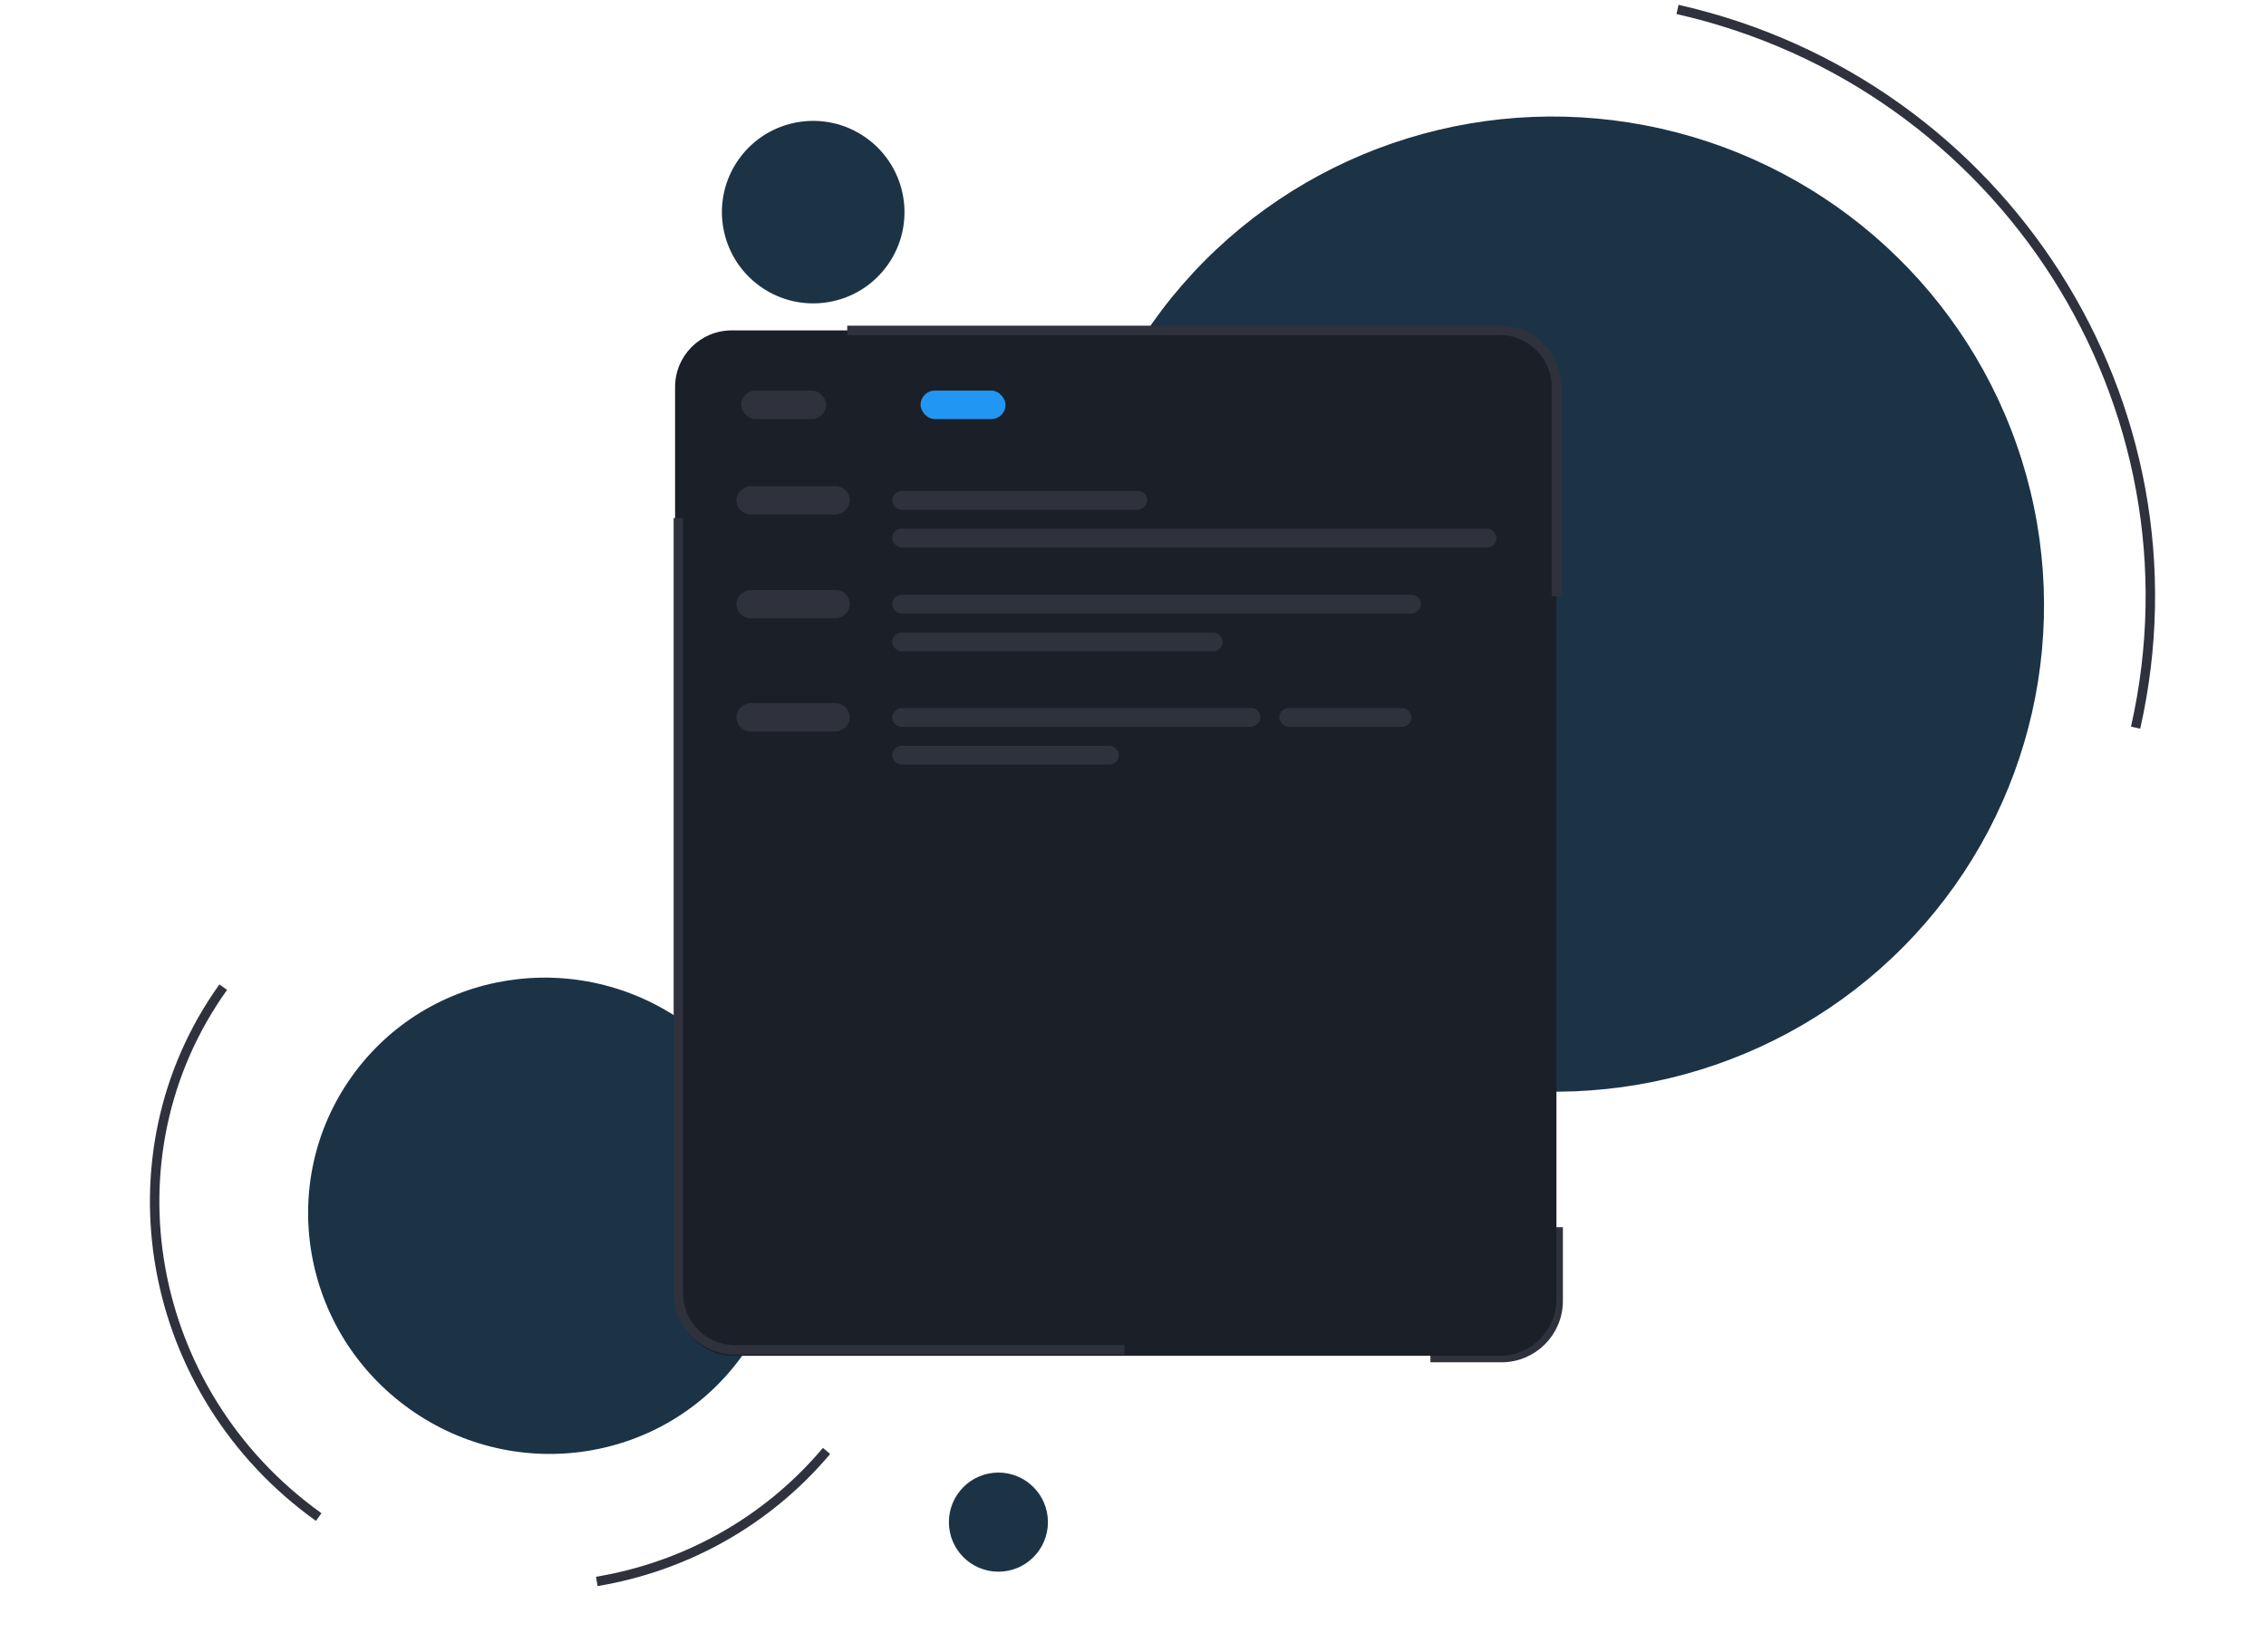 <svg width="240" height="175" viewBox="0 0 240 175" fill="none" xmlns="http://www.w3.org/2000/svg">
  <ellipse cx="57.958" cy="128.797" rx="25.128" ry="25.421" transform="rotate(-54.406 57.958 128.797)" fill="#1C3346"/>
  <ellipse cx="164.558" cy="63.998" rx="51.638" ry="51.947" transform="rotate(-77.257 164.558 63.998)" fill="#1C3346"/>
  <path d="M177.672 0.999C212.204 8.809 233.926 42.874 226.189 77.087" stroke="#2F323C"/>
  <ellipse cx="86.129" cy="22.473" rx="9.665" ry="9.671" transform="rotate(-54.406 86.129 22.473)" fill="#1C3346"/>
  <ellipse cx="105.745" cy="161.25" rx="5.245" ry="5.25" fill="#1C3346"/>
  <path d="M33.754 160.712C15.388 147.567 10.862 122.434 23.644 104.576" stroke="#2F323C"/>
  <path d="M63.207 167.531C72.454 165.992 81.155 161.289 87.542 153.708" stroke="#2F323C"/>
  <path d="M72.994 90.698C75.448 91.762 77.819 93.095 80.069 94.705C82.998 96.802 85.548 99.244 87.709 101.948" stroke="#2F323C"/>
  <path d="M165.031 130V137.816C165.031 141.129 162.344 143.816 159.031 143.816H151.5" stroke="#2F323C"/>
  <rect x="71.5" y="35" width="93.348" height="108.632" rx="6" fill="#1B1F28"/>
  <rect x="78.5" y="54" width="2" height="11" rx="1" transform="rotate(-90 78.5 54)" fill="#2F323C" stroke="#2F323C"/>
  <rect x="78.5" y="65" width="2" height="11" rx="1" transform="rotate(-90 78.5 65)" fill="#2F323C" stroke="#2F323C"/>
  <rect x="78.5" y="77" width="2" height="11" rx="1" transform="rotate(-90 78.5 77)" fill="#2F323C" stroke="#2F323C"/>
  <rect x="94.5" y="54" width="2" height="27" rx="1" transform="rotate(-90 94.5 54)" fill="#2F323C"/>
  <rect x="94.5" y="65" width="2" height="56" rx="1" transform="rotate(-90 94.5 65)" fill="#2F323C"/>
  <rect x="94.5" y="77" width="2" height="39" rx="1" transform="rotate(-90 94.5 77)" fill="#2F323C"/>
  <rect width="2" height="14" rx="1" transform="matrix(-2.28822e-07 -1 -1 8.35008e-09 149.5 77)" fill="#2F323C"/>
  <rect width="2" height="64" rx="1" transform="matrix(1.96133e-07 1 1 -9.74176e-09 94.5 56)" fill="#2F323C"/>
  <rect width="2" height="35" rx="1" transform="matrix(1.96133e-07 1 1 -9.74176e-09 94.5 67)" fill="#2F323C"/>
  <rect width="2" height="24" rx="1" transform="matrix(1.96133e-07 1 1 -9.74176e-09 94.5 79)" fill="#2F323C"/>
  <rect x="78.5" y="41.376" width="9" height="3.018" rx="1.509" fill="#2F323C"/>
  <rect x="97.5" y="41.376" width="9" height="3.018" rx="1.509" fill="#2196F3"/>
  <path d="M164.848 63.16V41C164.848 37.686 162.161 35 158.848 35H89.732M119.101 143H77.848C74.534 143 71.848 140.314 71.848 137V54.877" stroke="#2F323C"/>
</svg>

